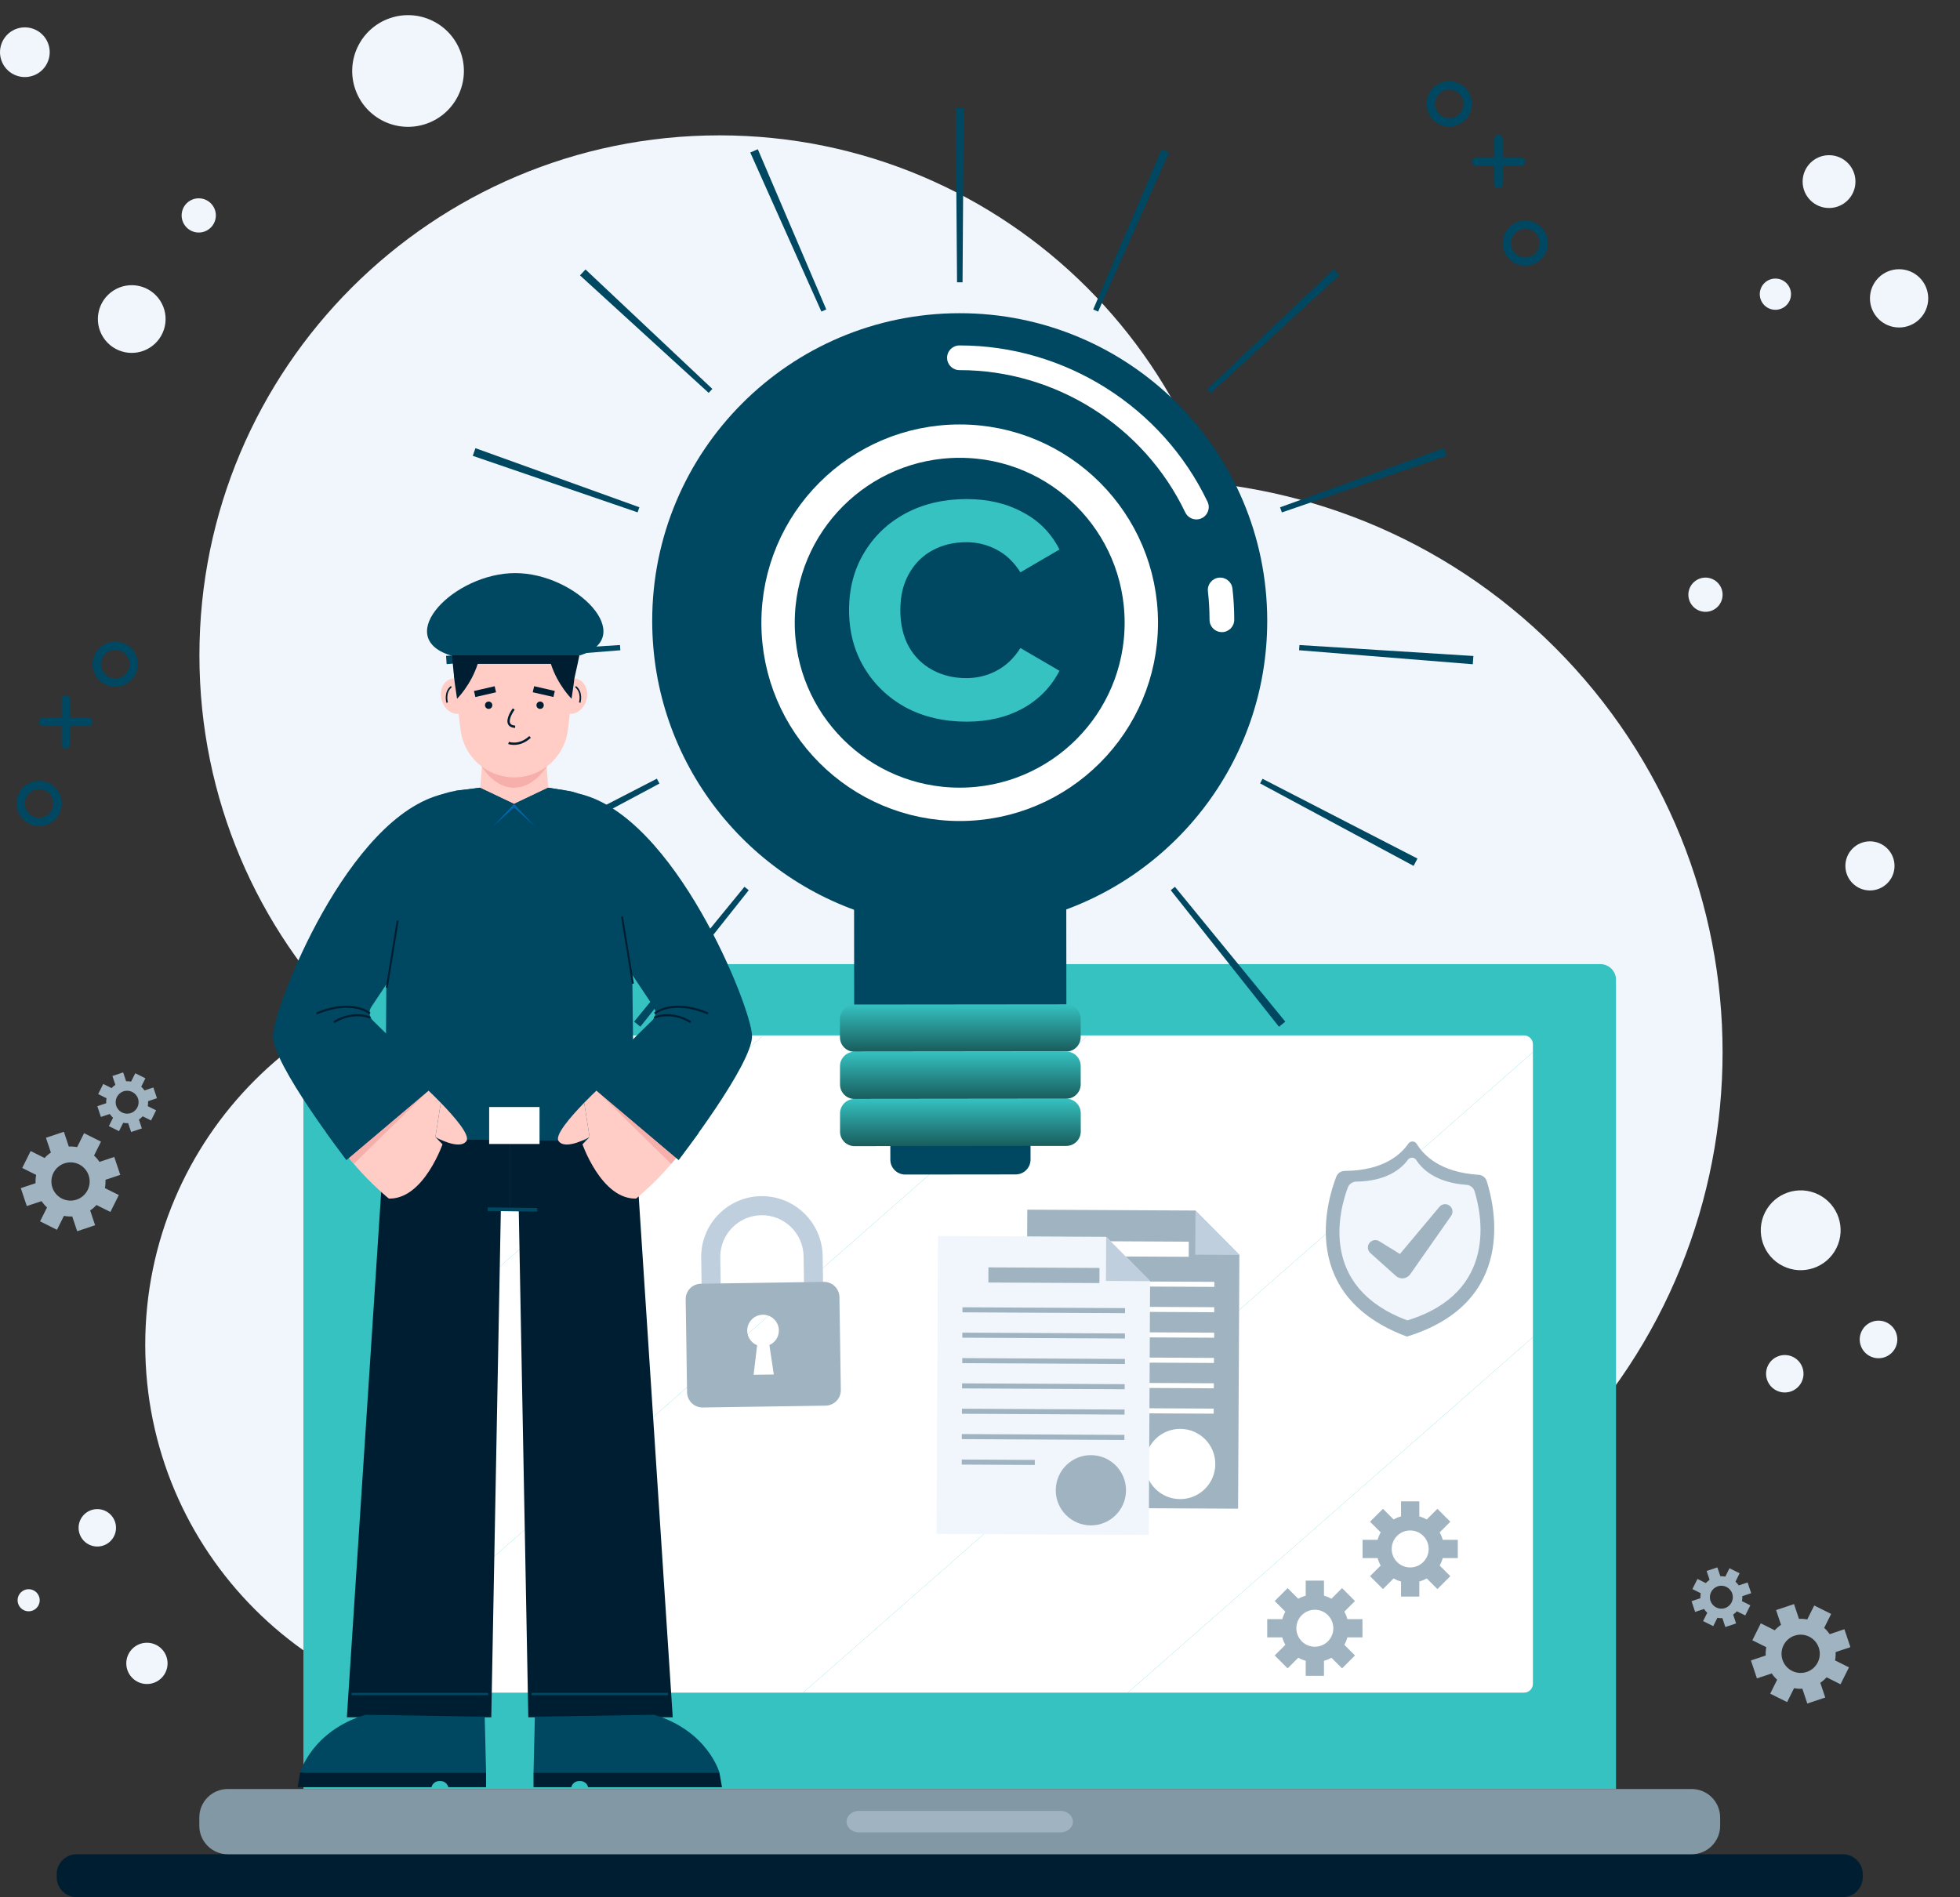 <svg width="470" height="455" viewBox="0 0 470 455" fill="none" xmlns="http://www.w3.org/2000/svg">
<rect x="0" y="0" width="470" height="455" fill="#333333" stroke="none"/>
<path d="M372.858 349.422C426.471 295.81 426.471 208.887 372.858 155.274C319.246 101.661 232.322 101.661 178.71 155.274C125.097 208.887 125.097 295.81 178.71 349.422C232.322 403.035 319.246 403.035 372.858 349.422Z" fill="#F0F6FC"/>
<path d="M172.509 281.843C241.373 281.843 297.199 226.018 297.199 157.153C297.199 88.289 241.373 32.463 172.509 32.463C103.644 32.463 47.819 88.289 47.819 157.153C47.819 226.018 103.644 281.843 172.509 281.843Z" fill="#F0F6FC"/>
<path d="M124.577 412.262C174.143 412.262 214.325 372.081 214.325 322.514C214.325 272.948 174.143 232.766 124.577 232.766C75.01 232.766 34.829 272.948 34.829 322.514C34.829 372.081 75.01 412.262 124.577 412.262Z" fill="#F0F6FC"/>
<path d="M226.326 240.273C226.326 238.168 228.032 236.462 230.137 236.462C232.242 236.462 233.948 238.168 233.948 240.273C233.948 242.378 232.242 244.084 230.137 244.084C228.032 244.083 226.326 242.377 226.326 240.273Z" fill="#31216D"/>
<path d="M228.347 243.354C228.347 242.366 229.148 241.564 230.137 241.564C231.126 241.564 231.927 242.365 231.927 243.354C231.927 244.342 231.126 245.144 230.137 245.144C229.148 245.144 228.347 244.343 228.347 243.354Z" fill="#5184AF"/>
<path d="M231.469 242.13H228.805C228.017 242.13 227.378 241.491 227.378 240.703V239.986C227.378 239.198 228.017 238.559 228.805 238.559H231.469C232.257 238.559 232.896 239.198 232.896 239.986V240.703C232.896 241.491 232.257 242.13 231.469 242.13Z" fill="#F75477"/>
<path d="M441.895 454.995H18.379C15.737 454.995 13.595 452.853 13.595 450.211V449.487C13.595 446.845 15.737 444.703 18.379 444.703H441.895C444.537 444.703 446.679 446.845 446.679 449.487V450.211C446.679 452.853 444.537 454.995 441.895 454.995Z" fill="#001E32"/>
<path d="M387.517 429.062H72.757V234.998C72.757 232.913 74.448 231.222 76.533 231.222H383.74C385.826 231.222 387.516 232.913 387.516 234.998V429.062H387.517Z" fill="#35C2C1"/>
<path d="M365.466 405.949C366.636 405.949 367.585 405 367.585 403.83V320.689L270.453 405.949H365.466Z" fill="white"/>
<path d="M98.278 248.326C97.108 248.326 96.159 249.275 96.159 250.445V324.575L183.025 248.326H98.278Z" fill="white"/>
<path d="M367.585 250.444C367.585 249.274 366.636 248.325 365.467 248.325H260.882L96.159 392.916V403.831C96.159 405.001 97.107 405.95 98.278 405.95H192.597L367.585 252.349V250.444Z" fill="white"/>
<path d="M192.596 405.949H270.453L367.585 320.689V252.348L192.596 405.949Z" fill="white"/>
<path d="M183.025 248.326L96.159 324.575V392.916L260.882 248.326H183.025Z" fill="white"/>
<path d="M405.656 444.704H54.618C50.849 444.704 47.794 441.649 47.794 437.88V435.887C47.794 432.118 50.849 429.062 54.618 429.062H405.657C409.426 429.062 412.481 432.118 412.481 435.887V437.88C412.48 441.648 409.425 444.704 405.656 444.704Z" fill="#8398A5"/>
<path d="M254.295 439.466H205.98C204.338 439.466 202.993 438.304 202.993 436.883C202.993 435.462 204.337 434.299 205.98 434.299H254.295C255.937 434.299 257.28 435.462 257.28 436.883C257.28 438.304 255.937 439.466 254.295 439.466Z" fill="#A0B3C1"/>
<path d="M286.669 290.324L246.343 290.117L245.976 361.571L296.887 361.832L297.199 300.963L286.669 290.324Z" fill="#A0B3C1"/>
<path d="M286.614 300.909L297.199 300.963L286.669 290.324L286.614 300.909Z" fill="#C0CFDD"/>
<path d="M258.435 297.656L258.416 301.285L285.048 301.421L285.067 297.792L258.435 297.656Z" fill="white"/>
<path d="M252.209 307.228L252.203 308.438L291.193 308.637L291.199 307.427L252.209 307.228Z" fill="white"/>
<path d="M252.178 313.31L252.172 314.521L291.162 314.719L291.168 313.509L252.178 313.31Z" fill="white"/>
<path d="M252.171 319.418L252.165 320.628L291.155 320.831L291.161 319.621L252.171 319.418Z" fill="white"/>
<path d="M252.117 325.473L252.11 326.683L291.1 326.882L291.107 325.672L252.117 325.473Z" fill="white"/>
<path d="M252.085 331.554L252.079 332.764L291.069 332.963L291.075 331.753L252.085 331.554Z" fill="white"/>
<path d="M252.053 337.635L252.047 338.845L291.037 339.044L291.043 337.834L252.053 337.635Z" fill="white"/>
<path d="M252.045 343.744L252.039 344.954L269.554 345.045L269.56 343.835L252.045 343.744Z" fill="white"/>
<path d="M291.426 351.154C291.402 355.806 287.612 359.558 282.96 359.534C278.308 359.51 274.556 355.72 274.58 351.068C274.604 346.416 278.394 342.664 283.046 342.688C287.698 342.712 291.45 346.502 291.426 351.154Z" fill="white"/>
<path d="M265.256 296.625L224.93 296.417L224.563 367.871L275.474 368.133L275.787 307.263L265.256 296.625Z" fill="#F0F6FC"/>
<path d="M265.203 307.21L275.788 307.263L265.257 296.625L265.203 307.21Z" fill="#C0CFDD"/>
<path d="M237.024 303.956L237.006 307.585L263.638 307.721L263.656 304.092L237.024 303.956Z" fill="#A0B3C1"/>
<path d="M230.798 313.528L230.792 314.738L269.782 314.937L269.788 313.727L230.798 313.528Z" fill="#A0B3C1"/>
<path d="M230.767 319.61L230.761 320.82L269.751 321.018L269.757 319.808L230.767 319.61Z" fill="#A0B3C1"/>
<path d="M230.759 325.717L230.752 326.927L269.742 327.13L269.749 325.92L230.759 325.717Z" fill="#A0B3C1"/>
<path d="M230.704 331.772L230.698 332.982L269.688 333.181L269.694 331.971L230.704 331.772Z" fill="#A0B3C1"/>
<path d="M230.674 337.854L230.668 339.064L269.658 339.263L269.664 338.053L230.674 337.854Z" fill="#A0B3C1"/>
<path d="M230.642 343.936L230.636 345.146L269.626 345.344L269.632 344.134L230.642 343.936Z" fill="#A0B3C1"/>
<path d="M230.631 350.042L230.625 351.252L248.139 351.344L248.146 350.134L230.631 350.042Z" fill="#A0B3C1"/>
<path d="M270.014 357.455C269.99 362.107 266.2 365.859 261.548 365.835C256.896 365.811 253.144 362.021 253.168 357.369C253.192 352.717 256.982 348.965 261.634 348.989C266.286 349.012 270.038 352.803 270.014 357.455Z" fill="#A0B3C1"/>
<path d="M243.557 281.664L217.072 281.692C215.102 281.694 213.503 280.099 213.501 278.129L213.496 273.945C213.494 271.975 215.089 270.376 217.06 270.374L243.546 270.346C245.516 270.344 247.115 271.939 247.117 273.91L247.121 278.094C247.123 280.063 245.528 281.662 243.557 281.664Z" fill="#004761"/>
<path d="M249.511 220.092C280.864 211.569 303.912 182.888 303.876 148.822C303.833 108.073 270.783 75.073 230.058 75.117C189.332 75.159 156.353 108.228 156.396 148.977C156.432 183.042 179.541 211.675 210.912 220.132" fill="#004761"/>
<path d="M306.692 246.247L280.738 213.497C281.077 213.229 281.413 212.958 281.748 212.685L308.21 245.025C307.707 245.437 307.2 245.844 306.692 246.247ZM153.56 246.23C153.059 245.832 152.559 245.43 152.063 245.024L178.516 212.676C178.856 212.954 179.198 213.229 179.542 213.502L153.56 246.23ZM338.976 207.669L302.168 187.886C302.365 187.518 302.56 187.15 302.751 186.778L339.9 205.91C339.596 206.5 339.289 207.086 338.976 207.669ZM121.272 207.616C120.97 207.052 120.673 206.483 120.379 205.913L157.513 186.752C157.716 187.145 157.922 187.535 158.13 187.924L121.272 207.616ZM353.169 159.308L311.516 155.948C311.55 155.532 311.58 155.115 311.606 154.699L353.311 157.326C353.27 157.987 353.222 158.649 353.169 159.308ZM107.103 159.276C107.05 158.616 107.003 157.955 106.963 157.292L148.669 154.702C148.695 155.119 148.725 155.536 148.759 155.953L107.103 159.276ZM307.387 122.895C307.247 122.485 307.102 122.075 306.956 121.667L346.258 107.471C346.478 108.083 346.694 108.697 346.906 109.312L307.387 122.895ZM152.893 122.877L113.364 109.323C113.575 108.708 113.791 108.096 114.012 107.486L153.322 121.656C153.176 122.062 153.032 122.469 152.893 122.877ZM290.355 94.238C290.072 93.93 289.788 93.623 289.5 93.32L319.824 64.57C320.281 65.052 320.732 65.537 321.179 66.025L290.355 94.238ZM169.935 94.222L139.079 66.043C139.515 65.564 139.957 65.091 140.401 64.621L170.818 93.272C170.521 93.588 170.226 93.903 169.935 94.222ZM263.326 74.733C262.933 74.558 262.541 74.385 262.146 74.218L278.567 35.792C279.162 36.047 279.756 36.306 280.346 36.569L263.326 74.733ZM196.968 74.725L179.911 36.578C180.509 36.312 181.113 36.047 181.719 35.788L198.139 74.213C197.746 74.38 197.355 74.552 196.968 74.725ZM230.815 67.707L230.051 67.706L229.498 67.707L229.168 25.922L230.006 25.919L231.09 25.922L230.815 67.707Z" fill="#004761"/>
<path d="M285.449 124.2C284.931 123.913 284.491 123.465 284.216 122.888C274.3 102.135 253.049 88.743 230.074 88.769C228.431 88.767 227.108 87.445 227.109 85.811C227.107 84.174 228.431 82.849 230.066 82.846C255.315 82.82 278.667 97.537 289.561 120.336C290.267 121.812 289.641 123.579 288.166 124.284C287.264 124.712 286.258 124.649 285.449 124.2Z" fill="white"/>
<path d="M291.57 151.235C290.66 150.73 290.042 149.762 290.041 148.648C290.039 146.356 289.907 144.06 289.652 141.824C289.465 140.199 290.632 138.732 292.257 138.545C293.877 138.36 295.348 139.526 295.535 141.151C295.817 143.607 295.961 146.126 295.966 148.64C295.968 150.276 294.643 151.603 293.009 151.606C292.486 151.606 291.995 151.471 291.57 151.235Z" fill="white"/>
<path d="M204.767 183.185L204.833 245.417L255.718 245.363L255.653 183.131" fill="#004761"/>
<path d="M255.675 252.189L204.892 252.242C202.975 252.244 201.42 250.693 201.418 248.776L201.414 244.396C201.412 242.479 202.964 240.924 204.881 240.922L255.664 240.87C257.581 240.868 259.136 242.419 259.138 244.336L259.143 248.715C259.143 250.631 257.591 252.187 255.675 252.189Z" fill="url(#paint0_linear_6487_4399)"/>
<path d="M255.699 274.826L204.916 274.88C202.999 274.882 201.444 273.33 201.442 271.413L201.437 267.035C201.435 265.118 202.987 263.563 204.904 263.561L255.687 263.507C257.604 263.505 259.159 265.057 259.161 266.973L259.166 271.351C259.168 273.269 257.616 274.824 255.699 274.826Z" fill="url(#paint1_linear_6487_4399)"/>
<path d="M255.686 263.507L204.904 263.561C202.987 263.563 201.432 262.011 201.43 260.095L201.425 255.717C201.423 253.8 202.975 252.245 204.891 252.243L255.675 252.189C257.592 252.187 259.147 253.739 259.149 255.656L259.153 260.034C259.155 261.95 257.603 263.505 255.686 263.507Z" fill="url(#paint2_linear_6487_4399)"/>
<path d="M231.807 173.078C226.341 173.078 221.461 171.939 217.167 169.662C212.938 167.319 209.619 164.131 207.212 160.097C204.805 156.063 203.601 151.476 203.601 146.336C203.601 141.13 204.805 136.543 207.212 132.574C209.619 128.54 212.938 125.384 217.167 123.107C221.461 120.83 226.341 119.691 231.807 119.691C236.882 119.691 241.339 120.732 245.178 122.814C249.082 124.831 252.042 127.824 254.059 131.793L244.69 137.259C243.128 134.786 241.209 132.965 238.932 131.793C236.719 130.622 234.312 130.037 231.709 130.037C228.716 130.037 226.016 130.687 223.609 131.989C221.201 133.29 219.314 135.177 217.948 137.649C216.581 140.057 215.898 142.952 215.898 146.336C215.898 149.719 216.581 152.647 217.948 155.119C219.314 157.527 221.201 159.381 223.609 160.683C226.016 161.984 228.716 162.635 231.709 162.635C234.312 162.635 236.719 162.049 238.932 160.878C241.209 159.707 243.128 157.885 244.69 155.412L254.059 160.878C252.042 164.782 249.082 167.807 245.178 169.954C241.339 172.037 236.882 173.078 231.807 173.078Z" fill="#35C2C1"/>
<path d="M230.13 192.904C254.183 192.904 273.683 173.405 273.683 149.351C273.683 125.298 254.183 105.798 230.13 105.798C206.076 105.798 186.577 125.298 186.577 149.351C186.577 173.405 206.076 192.904 230.13 192.904Z" stroke="white" stroke-width="8" stroke-miterlimit="10"/>
<path d="M151.055 254.75H122.211V289.808H124.386L126.685 411.863H161.319L151.055 254.75Z" fill="#001E32"/>
<path d="M93.44 254.75H122.283V289.808H120.109L117.809 411.863H83.176L93.44 254.75Z" fill="#001E32"/>
<path d="M92.449 265.757L92.091 273.129L153.196 273.763L152.003 266.448L92.449 265.757Z" fill="#004761"/>
<path d="M137.172 425.097H137.853H140.173H140.954H172.509L173.131 428.625H141.029C140.818 427.757 140.041 427.146 139.148 427.146H138.876C137.983 427.146 137.206 427.757 136.995 428.624H135.599H127.937V425.096H137.172V425.097Z" fill="#001E32"/>
<path d="M128.263 411.719L156.855 411.249C169.728 415.154 172.507 425.095 172.508 425.098H127.938L128.263 411.719Z" fill="#004761"/>
<path d="M160.194 406.001H127.456V406.559H160.194V406.001Z" fill="#004761"/>
<path d="M107.322 425.097H106.641H104.321H103.54H71.986L71.364 428.625H103.466C103.677 427.757 104.454 427.146 105.347 427.146H105.619C106.512 427.146 107.289 427.757 107.5 428.624H108.896H116.558V425.096H107.322V425.097Z" fill="#001E32"/>
<path d="M116.232 411.719L87.639 411.249C74.766 415.154 71.987 425.095 71.986 425.098H116.557L116.232 411.719Z" fill="#004761"/>
<path d="M117.039 406.001H84.301V406.559H117.039V406.001Z" fill="#004761"/>
<path d="M140.505 168.251C139.712 170.476 137.613 171.703 135.815 170.993C134.017 170.283 133.203 167.904 133.995 165.68C134.788 163.455 136.887 162.228 138.685 162.938C140.483 163.648 141.298 166.027 140.505 168.251Z" fill="#FFCCC6"/>
<path d="M139.196 168.561L138.84 168.456C138.847 168.432 139.51 166.084 137.907 164.823L138.137 164.531C139.939 165.949 139.227 168.455 139.196 168.561Z" fill="#001E32"/>
<path d="M106.019 168.251C106.812 170.476 108.911 171.703 110.709 170.993C112.507 170.283 113.321 167.904 112.529 165.68C111.736 163.455 109.637 162.228 107.839 162.938C106.042 163.648 105.227 166.027 106.019 168.251Z" fill="#FFCCC6"/>
<path d="M107.05 168.561C107.019 168.455 106.307 165.95 108.109 164.531L108.339 164.823C106.736 166.084 107.4 168.433 107.406 168.456L107.05 168.561Z" fill="#001E32"/>
<path d="M132.324 189.325H122.82H113.315C97.747 189.325 90.864 202.948 92.753 218.401L92.448 265.757L122.819 266.609H152.002L151.641 235.481L150.405 219.351C152.294 203.897 147.893 189.325 132.324 189.325Z" fill="#004761"/>
<path d="M130.717 177.989L131.554 190.406H115.062L115.976 177.989H130.717Z" fill="#FFCCC6"/>
<path d="M111.158 189.451C111.158 189.451 112.566 197.717 123.441 197.717C134.316 197.717 135.367 189.524 135.367 189.524L123.441 187.907L111.158 189.451Z" fill="#FFCCC6"/>
<path d="M115.544 183.862C115.544 183.862 118.436 188.916 123.262 188.916C128.088 188.916 131.111 183.834 131.111 183.834V179.867H115.543L115.544 183.862Z" fill="#F6AFAA"/>
<path d="M137.71 162.318C137.717 162.255 137.726 162.193 137.733 162.13L137.735 162.116H137.734C137.781 161.641 137.806 161.159 137.806 160.671C137.806 152.665 131.315 146.174 123.309 146.174C115.303 146.174 108.812 152.664 108.812 160.671C108.812 161.159 108.837 161.64 108.884 162.116L108.886 162.13C108.892 162.191 108.901 162.251 108.908 162.313L110.409 174.793C110.412 174.819 110.415 174.844 110.418 174.87L110.454 175.169H110.456C111.286 181.53 116.722 186.444 123.31 186.444C129.828 186.444 135.22 181.635 136.138 175.373L136.157 175.22C136.178 175.061 136.199 174.902 136.215 174.741L137.71 162.318Z" fill="#FFCCC6"/>
<path d="M123.328 145.993C123.328 145.993 109.363 145.765 108.842 160.061C108.793 161.395 108.894 162.73 109.086 164.051L109.599 167.58C109.599 167.58 112.903 164.341 114.556 159.225H123.328H132.1C133.753 164.342 137.058 167.58 137.058 167.58L137.57 164.05C137.762 162.73 137.863 161.394 137.814 160.061C137.293 145.765 123.328 145.993 123.328 145.993Z" fill="#001E32"/>
<path d="M137.728 162.738C140.058 152.371 141.138 148.241 133.44 147.959C133.44 147.959 127.311 141.249 117.359 141.671C107.408 142.094 110.626 147.865 110.626 147.865C110.626 147.865 99.783 147.865 109.594 158.379L124.568 152.23L134.942 156.079L137.728 162.738Z" fill="#001E32"/>
<path d="M108.927 162.737L108.091 154.249L111.095 156.432L108.927 162.737Z" fill="#001E32"/>
<path d="M123.511 174.584C122.641 174.521 122.071 174.209 121.817 173.655C121.202 172.311 122.787 170.122 122.969 169.877L123.416 170.21C122.974 170.803 121.917 172.537 122.323 173.423C122.485 173.778 122.898 173.981 123.55 174.028L123.511 174.584Z" fill="#001E32"/>
<path d="M128.085 164.573L127.751 166.022L132.71 167.162L133.043 165.712L128.085 164.573Z" fill="#001E32"/>
<path d="M118.617 164.581L113.659 165.721L113.992 167.17L118.95 166.03L118.617 164.581Z" fill="#001E32"/>
<path d="M118.058 169.135C118.058 169.621 117.664 170.015 117.178 170.015C116.692 170.015 116.298 169.621 116.298 169.135C116.298 168.649 116.692 168.255 117.178 168.255C117.664 168.255 118.058 168.649 118.058 169.135Z" fill="#001E32"/>
<path d="M130.397 169.135C130.397 169.621 130.003 170.015 129.517 170.015C129.031 170.015 128.637 169.621 128.637 169.135C128.637 168.649 129.031 168.255 129.517 168.255C130.003 168.255 130.397 168.649 130.397 169.135Z" fill="#001E32"/>
<path d="M123.264 178.651C122.446 178.651 121.906 178.456 121.857 178.438L122.052 177.916C122.151 177.952 124.502 178.781 126.917 176.529L127.297 176.937C125.798 178.336 124.305 178.651 123.264 178.651Z" fill="#001E32"/>
<path d="M140.086 264.476C142.503 261.988 144.691 259.994 144.691 259.994L166.602 271.119C166.602 271.119 163.185 277.785 154.998 285.302C149.867 290.014 148.027 290.833 147.378 288.299C147.378 288.299 144.667 288.571 144.538 285.854C144.538 285.854 142.57 286.338 141.629 284.912C140.93 283.852 141.421 282.515 141.421 282.515C141.421 282.515 132.788 288.593 131.502 287.117C129.97 285.36 135.751 278.242 141.381 272.703" fill="#FFCCC6"/>
<path d="M143.034 261.552L160.933 279.141C160.933 279.141 163.509 276.352 164.357 274.443L143.034 261.552Z" fill="#F6AFAA"/>
<path d="M141.382 272.703C141.382 272.703 135.585 276.002 133.938 273.648C132.983 272.283 136.751 267.91 140.086 264.476" fill="#FFCCC6"/>
<path d="M139.416 273.763C139.416 273.763 144.146 288.061 152.899 287.441L153.196 305.778L129.829 298.526L128.527 280.613L139.416 273.763Z" fill="#001E32"/>
<path d="M116.95 289.565L116.939 290.431L128.802 290.578L128.813 289.712L116.95 289.565Z" fill="#004761"/>
<path d="M141.013 259.844L162.716 278.186C162.716 278.186 180.523 255.162 180.337 248.375C180.151 241.588 161.811 195.613 138.858 190.362L151.067 232.969L156.722 241.449C157.449 242.539 157.253 244 156.265 244.86L141.013 259.844Z" fill="#004761"/>
<path d="M149.378 219.795L148.933 219.868L151.557 235.957L152.002 235.884L149.378 219.795Z" fill="#001E32"/>
<path d="M105.7 264.476C103.284 261.988 101.095 259.994 101.095 259.994L79.184 271.119C79.184 271.119 82.601 277.785 90.788 285.302C95.919 290.014 97.759 290.833 98.408 288.299C98.408 288.299 101.119 288.571 101.248 285.854C101.248 285.854 103.216 286.338 104.157 284.912C104.856 283.852 104.365 282.515 104.365 282.515C104.365 282.515 112.998 288.593 114.284 287.117C115.816 285.36 110.035 278.242 104.405 272.703" fill="#FFCCC6"/>
<path d="M102.752 261.552L84.853 279.141C84.853 279.141 82.277 276.352 81.429 274.443L102.752 261.552Z" fill="#F6AFAA"/>
<path d="M104.404 272.703C104.404 272.703 110.201 276.002 111.848 273.648C112.803 272.283 109.035 267.91 105.7 264.476" fill="#FFCCC6"/>
<path d="M106.37 273.763C106.37 273.763 101.64 288.061 92.887 287.441L92.59 305.778L115.957 298.526L117.259 280.613L106.37 273.763Z" fill="#001E32"/>
<path d="M104.773 259.844L83.07 278.186C83.07 278.186 65.263 255.162 65.449 248.375C65.635 241.588 83.418 195.658 106.371 190.407L94.72 232.968L89.065 241.448C88.338 242.538 88.534 243.999 89.522 244.859L104.773 259.844Z" fill="#004761"/>
<path d="M95.142 220.783L92.517 236.873L92.963 236.945L95.587 220.856L95.142 220.783Z" fill="#001E32"/>
<path d="M156.991 243.074C158.313 241.971 162.615 240.045 169.808 243.067" stroke="#001E32" stroke-width="0.5" stroke-miterlimit="10"/>
<path d="M156.867 244.092C158.648 243.275 162.157 242.985 165.602 245.145" stroke="#001E32" stroke-width="0.5" stroke-miterlimit="10"/>
<path d="M88.702 243.074C87.38 241.971 83.077 240.045 75.885 243.067" stroke="#001E32" stroke-width="0.5" stroke-miterlimit="10"/>
<path d="M88.825 244.092C87.044 243.275 83.535 242.985 80.09 245.145" stroke="#001E32" stroke-width="0.5" stroke-miterlimit="10"/>
<path d="M135.367 189.523L131.461 188.915L123.262 192.811L115.063 188.915L111.158 189.451L115.063 207.013L123.262 204.071L131.461 207.013L135.367 189.523Z" fill="#004761"/>
<path d="M113.699 211.36H101.601V215.041H113.699V211.36Z" fill="#004761"/>
<path d="M107.65 215.961H101.601V223.12L107.65 224.756L113.699 223.12V215.961H107.65Z" fill="#004761"/>
<path d="M123.262 193.668V266.609" stroke="#004761" stroke-width="0.5" stroke-miterlimit="10"/>
<path d="M118.47 197.964L123.261 193.668L128.052 197.964L128.85 193.668L123.261 192.811L117.396 195.969L118.47 197.964Z" fill="#0465A8"/>
<path d="M123.262 192.811L128.053 197.964L137.591 189.957L131.461 188.915L123.262 192.811Z" fill="#004761"/>
<path d="M123.262 192.811L118.471 197.964L109.274 189.656L115.063 188.915L123.262 192.811Z" fill="#004761"/>
<path d="M83.069 278.185L78.275 271.707L94.746 257.736H97.405V255.18L98.963 254.136L104.773 259.844L83.069 278.185Z" fill="#004761"/>
<path d="M162.744 278.185L167.539 271.707L151.068 257.736H148.409V255.18L146.85 254.136L141.041 259.844L162.744 278.185Z" fill="#004761"/>
<path d="M129.379 265.499H117.297V274.364H129.379V265.499Z" fill="white"/>
<path d="M123.55 137.446C108.902 137.446 94.042 152.727 107.953 157.153H123.55H139.147C153.058 152.727 138.199 137.446 123.55 137.446Z" fill="#004761"/>
<path d="M107.954 157.153C107.954 157.153 111.39 152.384 123.551 152.384C135.712 152.384 139.148 157.153 139.148 157.153H107.954Z" fill="#004761"/>
<path d="M123.55 140.635C123.55 140.635 122.807 142.4 119.958 142.183V145.292C119.958 146.365 120.446 147.39 121.309 148.028C121.945 148.498 122.741 148.919 123.549 148.919C124.357 148.919 125.153 148.498 125.789 148.028C126.652 147.39 127.14 146.365 127.14 145.292V142.183C124.294 142.4 123.55 140.635 123.55 140.635Z" fill="#004761"/>
<path d="M197.439 312.374L168.311 312.812L168.143 301.658C168.022 293.627 174.457 286.995 182.487 286.874C190.518 286.753 197.15 293.188 197.271 301.219L197.439 312.374ZM172.817 308.169L192.796 307.868L192.697 301.288C192.614 295.78 188.065 291.365 182.557 291.448C177.049 291.531 172.635 296.081 172.718 301.59L172.817 308.169Z" fill="#C0CFDD"/>
<path d="M197.53 307.433L168.072 307.877C166.026 307.908 164.392 309.592 164.423 311.638L164.759 333.913C164.79 335.959 166.474 337.593 168.52 337.562L197.978 337.118C200.024 337.087 201.658 335.403 201.627 333.357L201.291 311.082C201.26 309.035 199.576 307.402 197.53 307.433ZM184.497 322.585L185.556 329.644L180.71 329.717L181.556 322.629C180.182 322.075 179.202 320.74 179.179 319.165C179.147 317.069 180.821 315.344 182.917 315.313C185.013 315.281 186.738 316.955 186.77 319.051C186.793 320.625 185.854 321.99 184.497 322.585Z" fill="#A0B3C1"/>
<path d="M354.559 281.753C345.258 281.169 341.303 276.959 339.729 274.343C339.279 273.595 338.203 273.564 337.709 274.284C335.985 276.803 331.791 280.776 322.471 280.816C321.572 280.82 320.763 281.359 320.439 282.198C318.164 288.084 311.333 310.878 337.368 320.552C363.924 312.413 358.434 289.26 356.507 283.251C356.233 282.395 355.457 281.809 354.559 281.753Z" fill="#A0B3C1"/>
<path d="M351.646 284.157C344.305 283.633 341.01 280.388 339.611 278.212C339.144 277.485 338.109 277.455 337.6 278.153C336.076 280.244 332.598 283.291 325.239 283.385C324.335 283.397 323.527 283.945 323.209 284.791C321.222 290.08 316.024 308.693 337.481 316.667C359.367 309.96 355.264 291.075 353.589 285.679C353.322 284.816 352.548 284.221 351.646 284.157Z" fill="#F0F6FC"/>
<path d="M347.67 289.213C346.919 288.584 345.801 288.683 345.172 289.433L335.698 300.74L330.725 297.676C330.006 297.232 329.05 297.352 328.467 298.004C327.811 298.736 327.873 299.86 328.605 300.516L334.734 306.006C334.798 306.063 334.877 306.126 334.949 306.177C335.991 306.907 337.427 306.655 338.157 305.613L338.219 305.524L347.984 291.591C348.502 290.845 348.379 289.808 347.67 289.213Z" fill="#A0B3C1"/>
<path d="M349.576 373.677V369.296H345.965C345.789 368.667 345.543 368.069 345.229 367.513L347.781 364.961L344.683 361.863L342.131 364.415C341.574 364.101 340.976 363.855 340.347 363.679V360.068H335.966V363.679C335.338 363.855 334.739 364.101 334.183 364.415L331.631 361.863L328.533 364.961L331.084 367.513C330.77 368.07 330.524 368.668 330.348 369.296H326.737V373.677H330.348C330.524 374.306 330.77 374.904 331.084 375.461L328.533 378.012L331.631 381.11L334.183 378.558C334.74 378.872 335.338 379.118 335.966 379.294V382.905H340.347V379.294C340.976 379.118 341.574 378.871 342.131 378.558L344.683 381.11L347.781 378.012L345.229 375.461C345.543 374.904 345.789 374.306 345.965 373.677H349.576ZM338.157 375.921C335.708 375.921 333.722 373.936 333.722 371.486C333.722 369.037 335.707 367.051 338.157 367.051C340.606 367.051 342.592 369.036 342.592 371.486C342.591 373.935 340.606 375.921 338.157 375.921Z" fill="#A0B3C1"/>
<path d="M326.714 392.695V388.314H323.103C322.927 387.686 322.681 387.087 322.367 386.531L324.919 383.979L321.821 380.881L319.269 383.432C318.712 383.118 318.114 382.872 317.485 382.696V379.085H313.104V382.696C312.475 382.872 311.877 383.118 311.32 383.432L308.769 380.881L305.671 383.979L308.223 386.531C307.909 387.088 307.663 387.686 307.487 388.314H303.876V392.695H307.487C307.663 393.324 307.909 393.922 308.223 394.479L305.671 397.031L308.769 400.129L311.32 397.577C311.877 397.891 312.475 398.137 313.104 398.313V401.924H317.485V398.313C318.114 398.137 318.712 397.891 319.269 397.577L321.821 400.129L324.919 397.031L322.367 394.479C322.681 393.922 322.927 393.324 323.103 392.695H326.714ZM315.295 394.939C312.846 394.939 310.86 392.953 310.86 390.504C310.86 388.055 312.845 386.069 315.295 386.069C317.744 386.069 319.73 388.054 319.73 390.504C319.73 392.954 317.745 394.939 315.295 394.939Z" fill="#A0B3C1"/>
<path d="M433.386 408.559L437.685 407.122L436.501 403.578C437.06 403.199 437.566 402.761 438.01 402.271L441.351 403.939L443.376 399.883L440.035 398.215C440.16 397.566 440.206 396.899 440.173 396.224L443.717 395.039L442.281 390.741L438.737 391.924C438.358 391.365 437.92 390.859 437.43 390.415L439.098 387.074L435.042 385.049L433.374 388.391C432.724 388.266 432.057 388.22 431.382 388.253L430.198 384.708L425.899 386.145L427.083 389.689C426.524 390.068 426.018 390.505 425.574 390.995L422.233 389.327L420.208 393.383L423.549 395.051C423.424 395.701 423.378 396.368 423.411 397.043L419.867 398.228L421.303 402.526L424.847 401.342C425.226 401.901 425.664 402.408 426.154 402.852L424.487 406.193L428.543 408.217L430.21 404.876C430.86 405.001 431.527 405.047 432.202 405.014L433.386 408.559ZM427.439 398.087C426.636 395.683 427.933 393.084 430.337 392.281C432.741 391.478 435.34 392.777 436.143 395.18C436.946 397.584 435.648 400.183 433.245 400.986C430.842 401.789 428.242 400.49 427.439 398.087Z" fill="#A0B3C1"/>
<path d="M413.731 390.208L416.309 389.347L415.599 387.222C415.934 386.995 416.238 386.732 416.504 386.438L418.507 387.438L419.721 385.006L417.718 384.006C417.793 383.617 417.821 383.216 417.801 382.812L419.926 382.102L419.065 379.524L416.94 380.234C416.713 379.899 416.45 379.595 416.156 379.329L417.156 377.326L414.724 376.112L413.724 378.115C413.335 378.04 412.934 378.012 412.53 378.033L411.82 375.908L409.242 376.769L409.952 378.894C409.617 379.121 409.313 379.384 409.047 379.678L407.044 378.678L405.83 381.11L407.833 382.11C407.758 382.499 407.73 382.9 407.75 383.304L405.625 384.014L406.486 386.592L408.611 385.882C408.838 386.217 409.101 386.521 409.395 386.787L408.395 388.79L410.827 390.004L411.827 388.001C412.216 388.076 412.617 388.104 413.021 388.084L413.731 390.208ZM410.165 383.93C409.684 382.489 410.462 380.93 411.903 380.448C413.344 379.966 414.903 380.745 415.384 382.186C415.866 383.627 415.088 385.186 413.646 385.668C412.205 386.149 410.647 385.371 410.165 383.93Z" fill="#A0B3C1"/>
<path d="M4.988 284.954L6.425 289.253L9.969 288.069C10.348 288.628 10.786 289.134 11.276 289.578L9.608 292.919L13.664 294.944L15.331 291.603C15.981 291.728 16.648 291.774 17.323 291.741L18.507 295.285L22.806 293.849L21.622 290.305C22.181 289.926 22.687 289.488 23.131 288.998L26.472 290.666L28.496 286.61L25.155 284.942C25.28 284.292 25.326 283.625 25.293 282.95L28.837 281.766L27.4 277.467L23.856 278.651C23.477 278.092 23.039 277.586 22.549 277.142L24.216 273.801L20.16 271.776L18.492 275.117C17.843 274.992 17.175 274.946 16.5 274.979L15.316 271.435L11.017 272.871L12.201 276.415C11.642 276.794 11.136 277.232 10.692 277.722L7.351 276.054L5.327 280.11L8.668 281.777C8.543 282.427 8.497 283.094 8.53 283.769L4.988 284.954ZM15.458 279.007C17.862 278.204 20.461 279.501 21.264 281.905C22.067 284.309 20.769 286.908 18.366 287.711C15.962 288.514 13.363 287.216 12.56 284.813C11.757 282.41 13.055 279.81 15.458 279.007Z" fill="#A0B3C1"/>
<path d="M23.337 265.299L24.198 267.877L26.323 267.167C26.55 267.502 26.813 267.806 27.107 268.072L26.107 270.075L28.539 271.289L29.539 269.286C29.928 269.361 30.329 269.388 30.733 269.368L31.443 271.493L34.021 270.632L33.311 268.507C33.646 268.28 33.95 268.017 34.216 267.723L36.219 268.723L37.433 266.291L35.43 265.291C35.505 264.902 35.532 264.501 35.513 264.097L37.638 263.387L36.777 260.809L34.652 261.519C34.425 261.184 34.162 260.88 33.868 260.614L34.868 258.611L32.436 257.397L31.436 259.4C31.047 259.325 30.646 259.297 30.242 259.317L29.532 257.192L26.954 258.053L27.664 260.178C27.329 260.405 27.025 260.668 26.759 260.962L24.756 259.962L23.542 262.394L25.545 263.394C25.47 263.783 25.442 264.184 25.462 264.588L23.337 265.299ZM29.615 261.734C31.056 261.253 32.615 262.031 33.096 263.472C33.578 264.913 32.799 266.472 31.358 266.953C29.917 267.435 28.358 266.657 27.877 265.215C27.396 263.774 28.174 262.215 29.615 261.734Z" fill="#A0B3C1"/>
<path d="M365.758 63.74C362.768 63.74 360.333 61.306 360.333 58.315C360.333 55.324 362.768 52.89 365.758 52.89C368.749 52.89 371.182 55.324 371.182 58.315C371.182 61.307 368.749 63.74 365.758 63.74ZM365.758 54.891C363.87 54.891 362.333 56.427 362.333 58.316C362.333 60.205 363.87 61.741 365.758 61.741C367.647 61.741 369.182 60.205 369.182 58.316C369.182 56.427 367.647 54.891 365.758 54.891Z" fill="#004761"/>
<path d="M347.519 30.333C344.529 30.333 342.095 27.899 342.095 24.908C342.095 21.918 344.529 19.484 347.519 19.484C350.51 19.484 352.944 21.918 352.944 24.908C352.944 27.899 350.511 30.333 347.519 30.333ZM347.519 21.484C345.631 21.484 344.095 23.02 344.095 24.908C344.095 26.797 345.631 28.333 347.519 28.333C349.408 28.333 350.944 26.797 350.944 24.908C350.944 23.02 349.408 21.484 347.519 21.484Z" fill="#004761"/>
<path d="M359.351 45.147C358.798 45.147 358.351 44.7 358.351 44.147V33.333C358.351 32.78 358.798 32.333 359.351 32.333C359.904 32.333 360.351 32.78 360.351 33.333V44.147C360.351 44.7 359.904 45.147 359.351 45.147Z" fill="#004761"/>
<path d="M364.759 39.74H353.944C353.391 39.74 352.944 39.293 352.944 38.74C352.944 38.187 353.391 37.74 353.944 37.74H364.759C365.312 37.74 365.759 38.187 365.759 38.74C365.759 39.293 365.311 39.74 364.759 39.74Z" fill="#004761"/>
<path d="M3.961 192.696C3.961 189.705 6.395 187.271 9.386 187.271C12.376 187.271 14.81 189.705 14.81 192.696C14.81 195.687 12.376 198.121 9.386 198.121C6.395 198.121 3.961 195.687 3.961 192.696ZM5.961 192.696C5.961 194.585 7.497 196.121 9.386 196.121C11.274 196.121 12.81 194.585 12.81 192.696C12.81 190.807 11.274 189.271 9.386 189.271C7.497 189.271 5.961 190.807 5.961 192.696Z" fill="#004761"/>
<path d="M22.2 159.288C22.2 156.298 24.634 153.864 27.625 153.864C30.615 153.864 33.049 156.298 33.049 159.288C33.049 162.279 30.615 164.713 27.625 164.713C24.634 164.713 22.2 162.28 22.2 159.288ZM24.2 159.288C24.2 161.177 25.736 162.713 27.625 162.713C29.513 162.713 31.049 161.177 31.049 159.288C31.049 157.4 29.513 155.864 27.625 155.864C25.736 155.864 24.2 157.401 24.2 159.288Z" fill="#004761"/>
<path d="M15.793 179.528C16.346 179.528 16.793 179.081 16.793 178.528V167.714C16.793 167.161 16.346 166.714 15.793 166.714C15.24 166.714 14.793 167.161 14.793 167.714V178.528C14.793 179.08 15.24 179.528 15.793 179.528Z" fill="#004761"/>
<path d="M10.386 174.12H21.2C21.753 174.12 22.2 173.673 22.2 173.12C22.2 172.567 21.753 172.12 21.2 172.12H10.386C9.833 172.12 9.386 172.567 9.386 173.12C9.386 173.673 9.833 174.12 10.386 174.12Z" fill="#004761"/>
<path d="M448.407 71.555C448.407 67.696 451.535 64.568 455.394 64.568C459.253 64.568 462.381 67.696 462.381 71.555C462.381 75.414 459.253 78.542 455.394 78.542C451.535 78.541 448.407 75.413 448.407 71.555Z" fill="#F0F6FC"/>
<path d="M425.733 74.299C427.801 74.299 429.478 72.622 429.478 70.553C429.478 68.485 427.801 66.808 425.733 66.808C423.664 66.808 421.988 68.485 421.988 70.553C421.988 72.622 423.664 74.299 425.733 74.299Z" fill="#F0F6FC"/>
<path d="M438.597 49.886C442.095 49.886 444.931 47.051 444.931 43.552C444.931 40.054 442.095 37.218 438.597 37.218C435.099 37.218 432.263 40.054 432.263 43.552C432.263 47.051 435.099 49.886 438.597 49.886Z" fill="#F0F6FC"/>
<path d="M102.217 29.685C109.208 27.273 112.919 19.65 110.507 12.659C108.094 5.667 100.471 1.956 93.48 4.368C86.489 6.781 82.778 14.404 85.19 21.395C87.602 28.386 95.225 32.098 102.217 29.685Z" fill="#F0F6FC"/>
<path d="M448.407 213.56C451.66 213.56 454.298 210.923 454.298 207.669C454.298 204.416 451.66 201.778 448.407 201.778C445.153 201.778 442.516 204.416 442.516 207.669C442.516 210.923 445.153 213.56 448.407 213.56Z" fill="#F0F6FC"/>
<path d="M11.299 15.175C9.834 18.123 6.257 19.325 3.309 17.86C0.361 16.395 -0.841 12.818 0.625 9.87C2.09 6.922 5.667 5.72 8.615 7.186C11.562 8.65 12.764 12.227 11.299 15.175Z" fill="#F0F6FC"/>
<path d="M440.372 299.321C438.019 304.055 432.273 305.986 427.539 303.633C422.805 301.28 420.874 295.534 423.227 290.8C425.58 286.066 431.326 284.135 436.06 286.488C440.795 288.841 442.725 294.587 440.372 299.321Z" fill="#F0F6FC"/>
<path d="M454.498 323.247C453.39 325.476 450.684 326.386 448.455 325.278C446.226 324.17 445.317 321.464 446.425 319.235C447.533 317.006 450.239 316.096 452.468 317.205C454.697 318.312 455.606 321.017 454.498 323.247Z" fill="#F0F6FC"/>
<path d="M432.006 331.468C430.903 333.688 428.209 334.593 425.989 333.489C423.769 332.386 422.864 329.692 423.968 327.472C425.071 325.252 427.765 324.347 429.985 325.451C432.204 326.554 433.109 329.248 432.006 331.468Z" fill="#F0F6FC"/>
<path d="M35.233 403.879C37.967 403.879 40.183 401.663 40.183 398.929C40.183 396.196 37.967 393.979 35.233 393.979C32.499 393.979 30.283 396.196 30.283 398.929C30.283 401.663 32.499 403.879 35.233 403.879Z" fill="#F0F6FC"/>
<path d="M4.217 383.791C4.217 382.325 5.405 381.137 6.871 381.137C8.336 381.137 9.525 382.325 9.525 383.791C9.525 385.257 8.337 386.445 6.871 386.445C5.405 386.445 4.217 385.257 4.217 383.791Z" fill="#F0F6FC"/>
<path d="M18.845 366.418C18.845 363.939 20.854 361.93 23.333 361.93C25.812 361.93 27.821 363.939 27.821 366.418C27.821 368.897 25.812 370.906 23.333 370.906C20.854 370.907 18.845 368.897 18.845 366.418Z" fill="#F0F6FC"/>
<path d="M405.347 144.558C404.282 142.557 405.041 140.073 407.041 139.008C409.041 137.943 411.526 138.702 412.591 140.702C413.656 142.703 412.897 145.187 410.897 146.252C408.897 147.317 406.412 146.559 405.347 144.558Z" fill="#F0F6FC"/>
<path d="M27.201 69.686C30.973 67.262 35.996 68.356 38.42 72.128C40.844 75.9 39.751 80.923 35.978 83.347C32.206 85.771 27.183 84.677 24.759 80.905C22.335 77.133 23.429 72.11 27.201 69.686Z" fill="#F0F6FC"/>
<path d="M45.44 48.213C47.347 46.988 49.885 47.541 51.11 49.447C52.335 51.353 51.782 53.892 49.876 55.117C47.969 56.342 45.431 55.789 44.206 53.883C42.981 51.977 43.534 49.438 45.44 48.213Z" fill="#F0F6FC"/>
<defs>
<linearGradient id="paint0_linear_6487_4399" x1="230.278" y1="240.87" x2="230.278" y2="252.242" gradientUnits="userSpaceOnUse">
<stop stop-color="#35C2C1"/>
<stop offset="1" stop-color="#195C5C"/>
</linearGradient>
<linearGradient id="paint1_linear_6487_4399" x1="230.301" y1="263.507" x2="230.301" y2="274.88" gradientUnits="userSpaceOnUse">
<stop stop-color="#35C2C1"/>
<stop offset="1" stop-color="#195C5C"/>
</linearGradient>
<linearGradient id="paint2_linear_6487_4399" x1="230.289" y1="252.189" x2="230.289" y2="263.561" gradientUnits="userSpaceOnUse">
<stop stop-color="#35C2C1"/>
<stop offset="1" stop-color="#195C5C"/>
</linearGradient>
</defs>
</svg>
